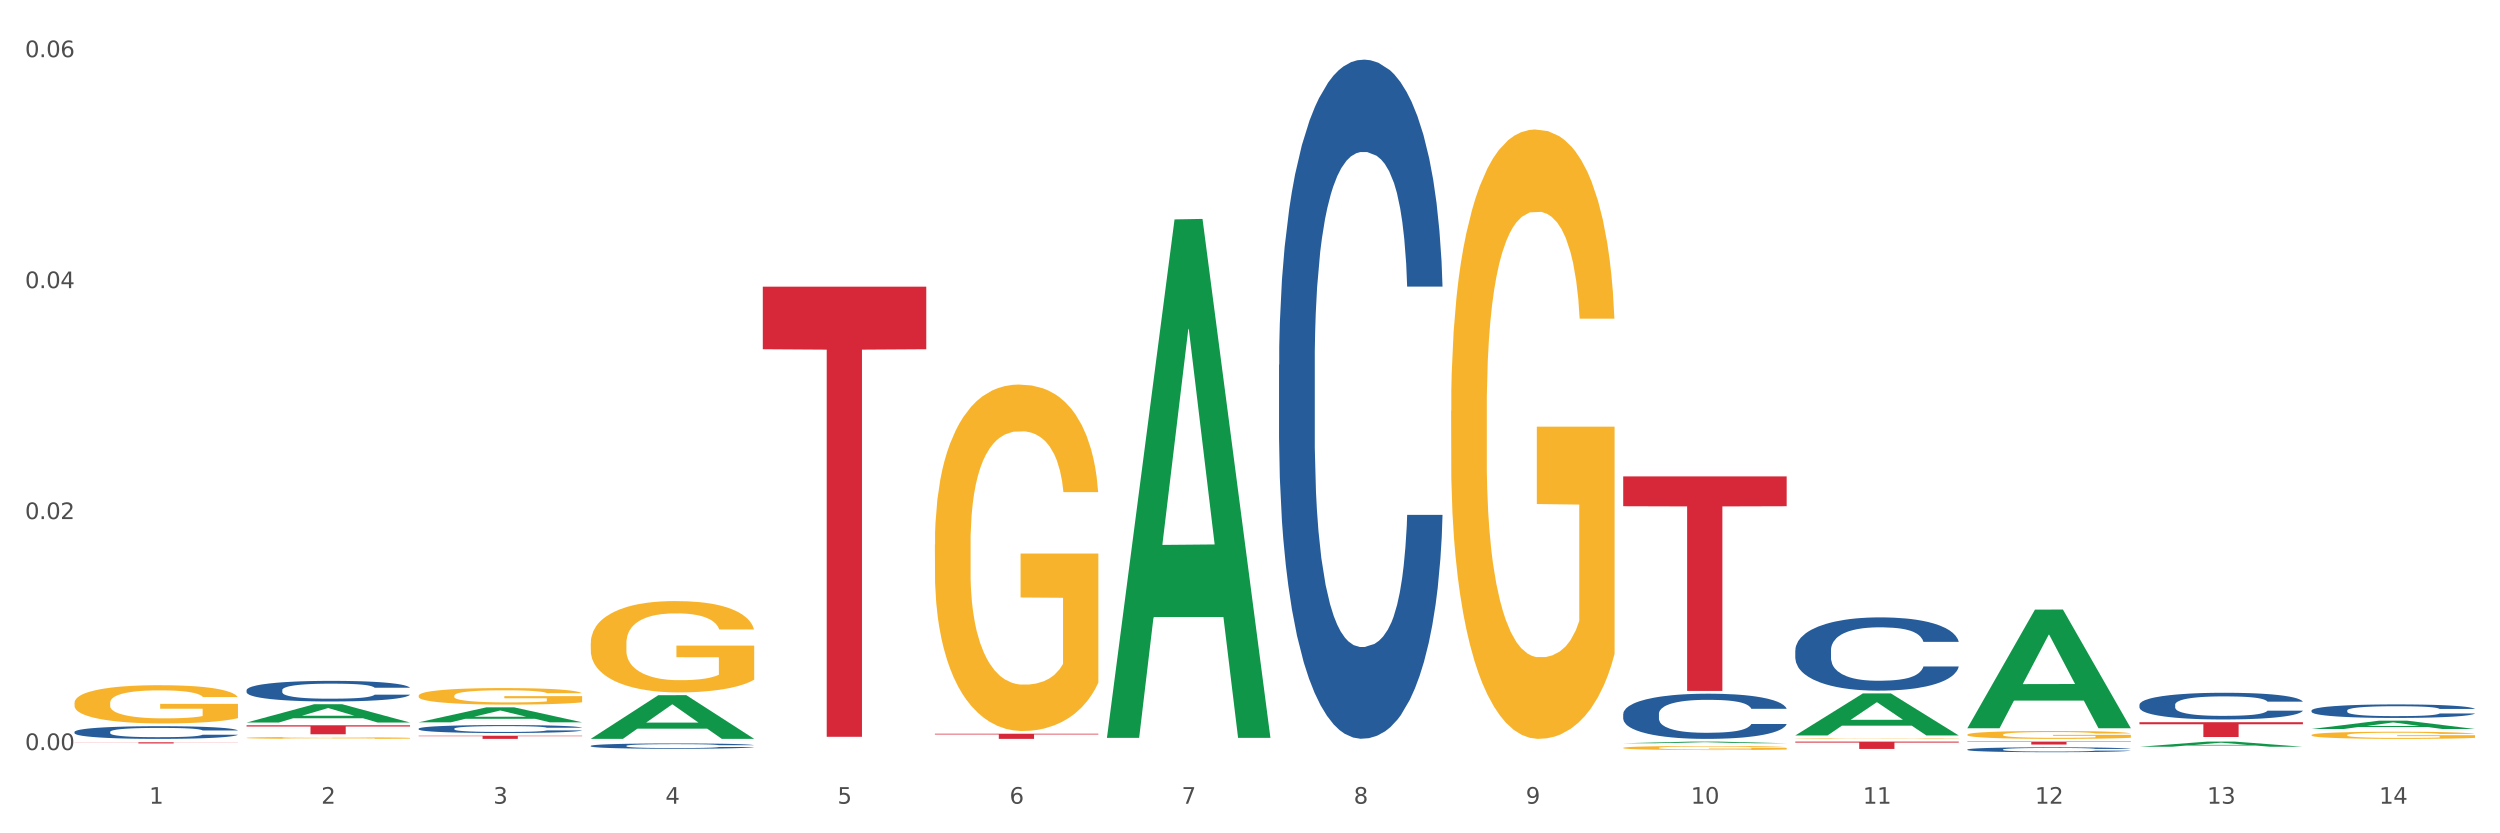 <?xml version="1.0" encoding="utf-8" standalone="no"?>
<!DOCTYPE svg PUBLIC "-//W3C//DTD SVG 1.1//EN"
  "http://www.w3.org/Graphics/SVG/1.1/DTD/svg11.dtd">
<svg xmlns:xlink="http://www.w3.org/1999/xlink" width="1080pt" height="360pt" viewBox="0 0 1080 360" xmlns="http://www.w3.org/2000/svg" version="1.1">
 <rect x="0" y="0" width="1080" height="360" fill="#333333" stroke="none"/>
 <defs>
  <style type="text/css">*{stroke-linejoin: round; stroke-linecap: butt}</style>
 </defs>
 <g id="figure_1">
  <g id="patch_1">
   <path d="M 0 360 
L 1080 360 
L 1080 0 
L 0 0 
z
" style="fill: #ffffff; stroke: #ffffff; stroke-linejoin: miter"/>
  </g>
  <g id="axes_1">
   <g id="matplotlib.axis_1">
    <g id="xtick_1">
     <g id="text_1">
      <!-- 1 -->
      <g style="fill: #4d4d4d" transform="translate(64.432 347.204) scale(0.096 -0.096)">
       <defs>
        <path id="DejaVuSans-31" d="M 794 531 
L 1825 531 
L 1825 4091 
L 703 3866 
L 703 4441 
L 1819 4666 
L 2450 4666 
L 2450 531 
L 3481 531 
L 3481 0 
L 794 0 
L 794 531 
z
" transform="scale(0.016)"/>
       </defs>
       <use xlink:href="#DejaVuSans-31"/>
      </g>
     </g>
    </g>
    <g id="xtick_2">
     <g id="text_2">
      <!-- 2 -->
      <g style="fill: #4d4d4d" transform="translate(138.771 347.204) scale(0.096 -0.096)">
       <defs>
        <path id="DejaVuSans-32" d="M 1228 531 
L 3431 531 
L 3431 0 
L 469 0 
L 469 531 
Q 828 903 1448 1529 
Q 2069 2156 2228 2338 
Q 2531 2678 2651 2914 
Q 2772 3150 2772 3378 
Q 2772 3750 2511 3984 
Q 2250 4219 1831 4219 
Q 1534 4219 1204 4116 
Q 875 4013 500 3803 
L 500 4441 
Q 881 4594 1212 4672 
Q 1544 4750 1819 4750 
Q 2544 4750 2975 4387 
Q 3406 4025 3406 3419 
Q 3406 3131 3298 2873 
Q 3191 2616 2906 2266 
Q 2828 2175 2409 1742 
Q 1991 1309 1228 531 
z
" transform="scale(0.016)"/>
       </defs>
       <use xlink:href="#DejaVuSans-32"/>
      </g>
     </g>
    </g>
    <g id="xtick_3">
     <g id="text_3">
      <!-- 3 -->
      <g style="fill: #4d4d4d" transform="translate(213.109 347.204) scale(0.096 -0.096)">
       <defs>
        <path id="DejaVuSans-33" d="M 2597 2516 
Q 3050 2419 3304 2112 
Q 3559 1806 3559 1356 
Q 3559 666 3084 287 
Q 2609 -91 1734 -91 
Q 1441 -91 1130 -33 
Q 819 25 488 141 
L 488 750 
Q 750 597 1062 519 
Q 1375 441 1716 441 
Q 2309 441 2620 675 
Q 2931 909 2931 1356 
Q 2931 1769 2642 2001 
Q 2353 2234 1838 2234 
L 1294 2234 
L 1294 2753 
L 1863 2753 
Q 2328 2753 2575 2939 
Q 2822 3125 2822 3475 
Q 2822 3834 2567 4026 
Q 2313 4219 1838 4219 
Q 1578 4219 1281 4162 
Q 984 4106 628 3988 
L 628 4550 
Q 988 4650 1302 4700 
Q 1616 4750 1894 4750 
Q 2613 4750 3031 4423 
Q 3450 4097 3450 3541 
Q 3450 3153 3228 2886 
Q 3006 2619 2597 2516 
z
" transform="scale(0.016)"/>
       </defs>
       <use xlink:href="#DejaVuSans-33"/>
      </g>
     </g>
    </g>
    <g id="xtick_4">
     <g id="text_4">
      <!-- 4 -->
      <g style="fill: #4d4d4d" transform="translate(287.448 347.204) scale(0.096 -0.096)">
       <defs>
        <path id="DejaVuSans-34" d="M 2419 4116 
L 825 1625 
L 2419 1625 
L 2419 4116 
z
M 2253 4666 
L 3047 4666 
L 3047 1625 
L 3713 1625 
L 3713 1100 
L 3047 1100 
L 3047 0 
L 2419 0 
L 2419 1100 
L 313 1100 
L 313 1709 
L 2253 4666 
z
" transform="scale(0.016)"/>
       </defs>
       <use xlink:href="#DejaVuSans-34"/>
      </g>
     </g>
    </g>
    <g id="xtick_5">
     <g id="text_5">
      <!-- 5 -->
      <g style="fill: #4d4d4d" transform="translate(361.787 347.204) scale(0.096 -0.096)">
       <defs>
        <path id="DejaVuSans-35" d="M 691 4666 
L 3169 4666 
L 3169 4134 
L 1269 4134 
L 1269 2991 
Q 1406 3038 1543 3061 
Q 1681 3084 1819 3084 
Q 2600 3084 3056 2656 
Q 3513 2228 3513 1497 
Q 3513 744 3044 326 
Q 2575 -91 1722 -91 
Q 1428 -91 1123 -41 
Q 819 9 494 109 
L 494 744 
Q 775 591 1075 516 
Q 1375 441 1709 441 
Q 2250 441 2565 725 
Q 2881 1009 2881 1497 
Q 2881 1984 2565 2268 
Q 2250 2553 1709 2553 
Q 1456 2553 1204 2497 
Q 953 2441 691 2322 
L 691 4666 
z
" transform="scale(0.016)"/>
       </defs>
       <use xlink:href="#DejaVuSans-35"/>
      </g>
     </g>
    </g>
    <g id="xtick_6">
     <g id="text_6">
      <!-- 6 -->
      <g style="fill: #4d4d4d" transform="translate(436.125 347.204) scale(0.096 -0.096)">
       <defs>
        <path id="DejaVuSans-36" d="M 2113 2584 
Q 1688 2584 1439 2293 
Q 1191 2003 1191 1497 
Q 1191 994 1439 701 
Q 1688 409 2113 409 
Q 2538 409 2786 701 
Q 3034 994 3034 1497 
Q 3034 2003 2786 2293 
Q 2538 2584 2113 2584 
z
M 3366 4563 
L 3366 3988 
Q 3128 4100 2886 4159 
Q 2644 4219 2406 4219 
Q 1781 4219 1451 3797 
Q 1122 3375 1075 2522 
Q 1259 2794 1537 2939 
Q 1816 3084 2150 3084 
Q 2853 3084 3261 2657 
Q 3669 2231 3669 1497 
Q 3669 778 3244 343 
Q 2819 -91 2113 -91 
Q 1303 -91 875 529 
Q 447 1150 447 2328 
Q 447 3434 972 4092 
Q 1497 4750 2381 4750 
Q 2619 4750 2861 4703 
Q 3103 4656 3366 4563 
z
" transform="scale(0.016)"/>
       </defs>
       <use xlink:href="#DejaVuSans-36"/>
      </g>
     </g>
    </g>
    <g id="xtick_7">
     <g id="text_7">
      <!-- 7 -->
      <g style="fill: #4d4d4d" transform="translate(510.464 347.204) scale(0.096 -0.096)">
       <defs>
        <path id="DejaVuSans-37" d="M 525 4666 
L 3525 4666 
L 3525 4397 
L 1831 0 
L 1172 0 
L 2766 4134 
L 525 4134 
L 525 4666 
z
" transform="scale(0.016)"/>
       </defs>
       <use xlink:href="#DejaVuSans-37"/>
      </g>
     </g>
    </g>
    <g id="xtick_8">
     <g id="text_8">
      <!-- 8 -->
      <g style="fill: #4d4d4d" transform="translate(584.803 347.204) scale(0.096 -0.096)">
       <defs>
        <path id="DejaVuSans-38" d="M 2034 2216 
Q 1584 2216 1326 1975 
Q 1069 1734 1069 1313 
Q 1069 891 1326 650 
Q 1584 409 2034 409 
Q 2484 409 2743 651 
Q 3003 894 3003 1313 
Q 3003 1734 2745 1975 
Q 2488 2216 2034 2216 
z
M 1403 2484 
Q 997 2584 770 2862 
Q 544 3141 544 3541 
Q 544 4100 942 4425 
Q 1341 4750 2034 4750 
Q 2731 4750 3128 4425 
Q 3525 4100 3525 3541 
Q 3525 3141 3298 2862 
Q 3072 2584 2669 2484 
Q 3125 2378 3379 2068 
Q 3634 1759 3634 1313 
Q 3634 634 3220 271 
Q 2806 -91 2034 -91 
Q 1263 -91 848 271 
Q 434 634 434 1313 
Q 434 1759 690 2068 
Q 947 2378 1403 2484 
z
M 1172 3481 
Q 1172 3119 1398 2916 
Q 1625 2713 2034 2713 
Q 2441 2713 2670 2916 
Q 2900 3119 2900 3481 
Q 2900 3844 2670 4047 
Q 2441 4250 2034 4250 
Q 1625 4250 1398 4047 
Q 1172 3844 1172 3481 
z
" transform="scale(0.016)"/>
       </defs>
       <use xlink:href="#DejaVuSans-38"/>
      </g>
     </g>
    </g>
    <g id="xtick_9">
     <g id="text_9">
      <!-- 9 -->
      <g style="fill: #4d4d4d" transform="translate(659.142 347.204) scale(0.096 -0.096)">
       <defs>
        <path id="DejaVuSans-39" d="M 703 97 
L 703 672 
Q 941 559 1184 500 
Q 1428 441 1663 441 
Q 2288 441 2617 861 
Q 2947 1281 2994 2138 
Q 2813 1869 2534 1725 
Q 2256 1581 1919 1581 
Q 1219 1581 811 2004 
Q 403 2428 403 3163 
Q 403 3881 828 4315 
Q 1253 4750 1959 4750 
Q 2769 4750 3195 4129 
Q 3622 3509 3622 2328 
Q 3622 1225 3098 567 
Q 2575 -91 1691 -91 
Q 1453 -91 1209 -44 
Q 966 3 703 97 
z
M 1959 2075 
Q 2384 2075 2632 2365 
Q 2881 2656 2881 3163 
Q 2881 3666 2632 3958 
Q 2384 4250 1959 4250 
Q 1534 4250 1286 3958 
Q 1038 3666 1038 3163 
Q 1038 2656 1286 2365 
Q 1534 2075 1959 2075 
z
" transform="scale(0.016)"/>
       </defs>
       <use xlink:href="#DejaVuSans-39"/>
      </g>
     </g>
    </g>
    <g id="xtick_10">
     <g id="text_10">
      <!-- 10 -->
      <g style="fill: #4d4d4d" transform="translate(730.426 347.204) scale(0.096 -0.096)">
       <defs>
        <path id="DejaVuSans-30" d="M 2034 4250 
Q 1547 4250 1301 3770 
Q 1056 3291 1056 2328 
Q 1056 1369 1301 889 
Q 1547 409 2034 409 
Q 2525 409 2770 889 
Q 3016 1369 3016 2328 
Q 3016 3291 2770 3770 
Q 2525 4250 2034 4250 
z
M 2034 4750 
Q 2819 4750 3233 4129 
Q 3647 3509 3647 2328 
Q 3647 1150 3233 529 
Q 2819 -91 2034 -91 
Q 1250 -91 836 529 
Q 422 1150 422 2328 
Q 422 3509 836 4129 
Q 1250 4750 2034 4750 
z
" transform="scale(0.016)"/>
       </defs>
       <use xlink:href="#DejaVuSans-31"/>
       <use xlink:href="#DejaVuSans-30" transform="translate(63.623 0)"/>
      </g>
     </g>
    </g>
    <g id="xtick_11">
     <g id="text_11">
      <!-- 11 -->
      <g style="fill: #4d4d4d" transform="translate(804.765 347.204) scale(0.096 -0.096)">
       <use xlink:href="#DejaVuSans-31"/>
       <use xlink:href="#DejaVuSans-31" transform="translate(63.623 0)"/>
      </g>
     </g>
    </g>
    <g id="xtick_12">
     <g id="text_12">
      <!-- 12 -->
      <g style="fill: #4d4d4d" transform="translate(879.104 347.204) scale(0.096 -0.096)">
       <use xlink:href="#DejaVuSans-31"/>
       <use xlink:href="#DejaVuSans-32" transform="translate(63.623 0)"/>
      </g>
     </g>
    </g>
    <g id="xtick_13">
     <g id="text_13">
      <!-- 13 -->
      <g style="fill: #4d4d4d" transform="translate(953.442 347.204) scale(0.096 -0.096)">
       <use xlink:href="#DejaVuSans-31"/>
       <use xlink:href="#DejaVuSans-33" transform="translate(63.623 0)"/>
      </g>
     </g>
    </g>
    <g id="xtick_14">
     <g id="text_14">
      <!-- 14 -->
      <g style="fill: #4d4d4d" transform="translate(1027.781 347.204) scale(0.096 -0.096)">
       <use xlink:href="#DejaVuSans-31"/>
       <use xlink:href="#DejaVuSans-34" transform="translate(63.623 0)"/>
      </g>
     </g>
    </g>
    <g id="xtick_15"/>
    <g id="xtick_16"/>
    <g id="xtick_17"/>
    <g id="xtick_18"/>
    <g id="xtick_19"/>
    <g id="xtick_20"/>
    <g id="xtick_21"/>
    <g id="xtick_22"/>
    <g id="xtick_23"/>
    <g id="xtick_24"/>
    <g id="xtick_25"/>
    <g id="xtick_26"/>
    <g id="xtick_27"/>
   </g>
   <g id="matplotlib.axis_2">
    <g id="ytick_1">
     <g id="text_15">
      <!-- 0.00 -->
      <g style="fill: #4d4d4d" transform="translate(10.8 324.023) scale(0.096 -0.096)">
       <defs>
        <path id="DejaVuSans-2e" d="M 684 794 
L 1344 794 
L 1344 0 
L 684 0 
L 684 794 
z
" transform="scale(0.016)"/>
       </defs>
       <use xlink:href="#DejaVuSans-30"/>
       <use xlink:href="#DejaVuSans-2e" transform="translate(63.623 0)"/>
       <use xlink:href="#DejaVuSans-30" transform="translate(95.41 0)"/>
       <use xlink:href="#DejaVuSans-30" transform="translate(159.033 0)"/>
      </g>
     </g>
    </g>
    <g id="ytick_2">
     <g id="text_16">
      <!-- 0.02 -->
      <g style="fill: #4d4d4d" transform="translate(10.8 224.249) scale(0.096 -0.096)">
       <use xlink:href="#DejaVuSans-30"/>
       <use xlink:href="#DejaVuSans-2e" transform="translate(63.623 0)"/>
       <use xlink:href="#DejaVuSans-30" transform="translate(95.41 0)"/>
       <use xlink:href="#DejaVuSans-32" transform="translate(159.033 0)"/>
      </g>
     </g>
    </g>
    <g id="ytick_3">
     <g id="text_17">
      <!-- 0.04 -->
      <g style="fill: #4d4d4d" transform="translate(10.8 124.475) scale(0.096 -0.096)">
       <use xlink:href="#DejaVuSans-30"/>
       <use xlink:href="#DejaVuSans-2e" transform="translate(63.623 0)"/>
       <use xlink:href="#DejaVuSans-30" transform="translate(95.41 0)"/>
       <use xlink:href="#DejaVuSans-34" transform="translate(159.033 0)"/>
      </g>
     </g>
    </g>
    <g id="ytick_4">
     <g id="text_18">
      <!-- 0.06 -->
      <g style="fill: #4d4d4d" transform="translate(10.8 24.7) scale(0.096 -0.096)">
       <use xlink:href="#DejaVuSans-30"/>
       <use xlink:href="#DejaVuSans-2e" transform="translate(63.623 0)"/>
       <use xlink:href="#DejaVuSans-30" transform="translate(95.41 0)"/>
       <use xlink:href="#DejaVuSans-36" transform="translate(159.033 0)"/>
      </g>
     </g>
    </g>
    <g id="ytick_5"/>
    <g id="ytick_6"/>
    <g id="ytick_7"/>
   </g>
   <g id="PolyCollection_1">
    <path d="M 106.514 312.123 
L 106.587 312.116 
L 135.709 304.224 
L 147.795 304.217 
L 177.135 312.138 
L 163.157 312.138 
L 156.823 310.294 
L 126.754 310.294 
L 126.535 310.323 
L 120.42 312.138 
L 106.514 312.138 
L 106.514 312.123 
L 130.54 309.193 
L 153.037 309.185 
L 141.897 305.905 
L 141.752 305.89 
L 141.606 305.913 
L 130.467 309.185 
L 130.54 309.193 
L 106.514 312.123 
z
" clip-path="url(#p70b6a48bd4)" style="fill: #109648"/>
    <path d="M 180.852 312.028 
L 180.925 312.022 
L 210.048 305.581 
L 222.133 305.575 
L 251.474 312.04 
L 237.495 312.04 
L 231.161 310.534 
L 201.092 310.534 
L 200.874 310.559 
L 194.758 312.04 
L 180.852 312.04 
L 180.852 312.028 
L 204.878 309.636 
L 227.375 309.63 
L 216.236 306.953 
L 216.09 306.941 
L 215.945 306.959 
L 204.806 309.63 
L 204.878 309.636 
L 180.852 312.028 
z
" clip-path="url(#p70b6a48bd4)" style="fill: #109648"/>
    <path d="M 626.885 177.587 
L 626.968 177.346 
L 626.968 168.691 
L 627.135 161.238 
L 627.969 143.206 
L 629.219 128.299 
L 630.136 120.365 
L 631.054 113.874 
L 632.138 107.382 
L 633.472 100.651 
L 635.89 90.793 
L 637.39 85.744 
L 639.225 80.455 
L 642.56 72.761 
L 644.978 68.433 
L 647.479 64.827 
L 651.565 60.499 
L 654.233 58.576 
L 657.068 57.133 
L 660.486 56.172 
L 663.071 55.931 
L 668.741 56.653 
L 673.577 58.816 
L 675.911 60.499 
L 678.913 63.385 
L 680.497 65.308 
L 683.082 69.155 
L 685.75 74.204 
L 687.584 78.531 
L 690.336 86.706 
L 692.42 94.88 
L 694.338 104.978 
L 695.339 111.951 
L 696.089 118.442 
L 696.756 125.895 
L 697.423 137.676 
L 682.415 137.676 
L 681.831 129.261 
L 680.914 121.327 
L 679.58 113.634 
L 678.413 108.825 
L 676.412 102.814 
L 674.577 98.968 
L 672.66 96.082 
L 670.325 93.678 
L 668.491 92.476 
L 665.906 91.514 
L 660.82 91.755 
L 657.401 93.678 
L 655.067 96.082 
L 653.566 98.246 
L 652.232 100.651 
L 650.731 104.016 
L 648.98 109.065 
L 647.729 113.634 
L 646.479 119.404 
L 645.478 125.174 
L 644.561 131.906 
L 643.811 139.119 
L 643.227 146.572 
L 642.727 155.708 
L 642.31 170.855 
L 642.31 203.793 
L 642.476 211.246 
L 642.893 221.104 
L 643.394 228.557 
L 644.227 237.453 
L 644.978 243.463 
L 646.395 252.119 
L 647.979 259.332 
L 649.23 263.9 
L 650.481 267.746 
L 652.649 273.036 
L 655.067 277.363 
L 657.151 280.008 
L 659.986 282.412 
L 661.904 283.374 
L 663.571 283.855 
L 667.657 283.855 
L 670.575 283.134 
L 673.827 281.451 
L 676.328 279.287 
L 678.413 276.642 
L 680.747 272.315 
L 682.248 268.227 
L 682.248 217.978 
L 663.905 217.738 
L 663.905 184.319 
L 697.506 184.319 
L 697.506 282.412 
L 696.089 287.461 
L 694.505 292.029 
L 692.837 296.117 
L 690.336 301.166 
L 687.334 305.974 
L 684.666 309.34 
L 681.831 312.225 
L 678.496 314.87 
L 674.16 317.274 
L 671.492 318.236 
L 668.157 318.957 
L 664.238 319.198 
L 660.82 318.717 
L 657.485 317.515 
L 653.983 315.351 
L 650.564 312.225 
L 647.979 309.1 
L 645.395 305.253 
L 642.643 300.204 
L 640.475 295.395 
L 638.808 291.068 
L 636.974 285.538 
L 634.972 278.325 
L 633.472 271.834 
L 632.138 265.102 
L 630.72 256.446 
L 629.72 248.993 
L 628.719 239.617 
L 628.135 232.644 
L 627.468 221.825 
L 626.968 206.678 
L 626.885 177.587 
z
" clip-path="url(#p70b6a48bd4)" style="fill: #f7b32b"/>
    <path d="M 403.869 235.286 
L 403.952 235.149 
L 403.952 230.228 
L 404.119 225.99 
L 404.952 215.738 
L 406.203 207.263 
L 407.12 202.752 
L 408.037 199.062 
L 409.121 195.371 
L 410.455 191.543 
L 412.873 185.939 
L 414.374 183.068 
L 416.209 180.061 
L 419.544 175.687 
L 421.962 173.226 
L 424.463 171.176 
L 428.549 168.715 
L 431.217 167.622 
L 434.052 166.802 
L 437.47 166.255 
L 440.055 166.118 
L 445.725 166.528 
L 450.561 167.759 
L 452.895 168.715 
L 455.897 170.356 
L 457.481 171.449 
L 460.066 173.636 
L 462.734 176.507 
L 464.568 178.967 
L 467.32 183.615 
L 469.404 188.263 
L 471.322 194.004 
L 472.322 197.968 
L 473.073 201.659 
L 473.74 205.896 
L 474.407 212.594 
L 459.399 212.594 
L 458.815 207.81 
L 457.898 203.299 
L 456.564 198.925 
L 455.397 196.191 
L 453.396 192.774 
L 451.561 190.586 
L 449.643 188.946 
L 447.309 187.579 
L 445.475 186.896 
L 442.89 186.349 
L 437.804 186.486 
L 434.385 187.579 
L 432.051 188.946 
L 430.55 190.176 
L 429.216 191.543 
L 427.715 193.457 
L 425.964 196.328 
L 424.713 198.925 
L 423.463 202.205 
L 422.462 205.486 
L 421.545 209.314 
L 420.794 213.414 
L 420.211 217.652 
L 419.711 222.846 
L 419.294 231.458 
L 419.294 250.185 
L 419.46 254.423 
L 419.877 260.027 
L 420.378 264.265 
L 421.211 269.322 
L 421.962 272.74 
L 423.379 277.661 
L 424.963 281.762 
L 426.214 284.359 
L 427.465 286.546 
L 429.633 289.553 
L 432.051 292.014 
L 434.135 293.517 
L 436.97 294.884 
L 438.888 295.431 
L 440.555 295.704 
L 444.641 295.704 
L 447.559 295.294 
L 450.811 294.337 
L 453.312 293.107 
L 455.397 291.604 
L 457.731 289.143 
L 459.232 286.819 
L 459.232 258.25 
L 440.889 258.113 
L 440.889 239.113 
L 474.49 239.113 
L 474.49 294.884 
L 473.073 297.755 
L 471.489 300.352 
L 469.821 302.676 
L 467.32 305.546 
L 464.318 308.28 
L 461.65 310.194 
L 458.815 311.834 
L 455.48 313.338 
L 451.144 314.705 
L 448.476 315.252 
L 445.141 315.662 
L 441.222 315.798 
L 437.804 315.525 
L 434.469 314.842 
L 430.967 313.611 
L 427.548 311.834 
L 424.963 310.057 
L 422.379 307.87 
L 419.627 305 
L 417.459 302.266 
L 415.792 299.805 
L 413.957 296.661 
L 411.956 292.56 
L 410.455 288.87 
L 409.121 285.042 
L 407.704 280.121 
L 406.703 275.884 
L 405.703 270.553 
L 405.119 266.589 
L 404.452 260.437 
L 403.952 251.826 
L 403.869 235.286 
z
" clip-path="url(#p70b6a48bd4)" style="fill: #f7b32b"/>
    <path d="M 255.191 277.899 
L 255.275 277.863 
L 255.275 276.566 
L 255.441 275.449 
L 256.275 272.746 
L 257.526 270.511 
L 258.443 269.322 
L 259.36 268.349 
L 260.444 267.375 
L 261.778 266.366 
L 264.196 264.889 
L 265.697 264.132 
L 267.531 263.339 
L 270.866 262.186 
L 273.284 261.537 
L 275.786 260.996 
L 279.871 260.348 
L 282.539 260.059 
L 285.374 259.843 
L 288.793 259.699 
L 291.377 259.663 
L 297.047 259.771 
L 301.883 260.095 
L 304.218 260.348 
L 307.219 260.78 
L 308.804 261.068 
L 311.388 261.645 
L 314.057 262.402 
L 315.891 263.051 
L 318.642 264.276 
L 320.727 265.501 
L 322.645 267.015 
L 323.645 268.06 
L 324.395 269.033 
L 325.062 270.151 
L 325.73 271.917 
L 310.721 271.917 
L 310.138 270.655 
L 309.221 269.466 
L 307.886 268.313 
L 306.719 267.592 
L 304.718 266.691 
L 302.884 266.114 
L 300.966 265.682 
L 298.631 265.321 
L 296.797 265.141 
L 294.212 264.997 
L 289.126 265.033 
L 285.708 265.321 
L 283.373 265.682 
L 281.872 266.006 
L 280.538 266.366 
L 279.037 266.871 
L 277.286 267.628 
L 276.036 268.313 
L 274.785 269.177 
L 273.785 270.042 
L 272.867 271.052 
L 272.117 272.133 
L 271.533 273.25 
L 271.033 274.62 
L 270.616 276.89 
L 270.616 281.828 
L 270.783 282.945 
L 271.2 284.423 
L 271.7 285.54 
L 272.534 286.873 
L 273.284 287.774 
L 274.702 289.072 
L 276.286 290.153 
L 277.537 290.838 
L 278.787 291.415 
L 280.955 292.207 
L 283.373 292.856 
L 285.458 293.253 
L 288.292 293.613 
L 290.21 293.757 
L 291.878 293.829 
L 295.963 293.829 
L 298.882 293.721 
L 302.133 293.469 
L 304.635 293.145 
L 306.719 292.748 
L 309.054 292.099 
L 310.555 291.487 
L 310.555 283.954 
L 292.211 283.918 
L 292.211 278.908 
L 325.813 278.908 
L 325.813 293.613 
L 324.395 294.37 
L 322.811 295.055 
L 321.144 295.667 
L 318.642 296.424 
L 315.641 297.145 
L 312.973 297.65 
L 310.138 298.082 
L 306.803 298.479 
L 302.467 298.839 
L 299.799 298.983 
L 296.464 299.091 
L 292.545 299.127 
L 289.126 299.055 
L 285.791 298.875 
L 282.289 298.551 
L 278.871 298.082 
L 276.286 297.614 
L 273.701 297.037 
L 270.95 296.28 
L 268.782 295.559 
L 267.114 294.91 
L 265.28 294.082 
L 263.279 293 
L 261.778 292.027 
L 260.444 291.018 
L 259.027 289.721 
L 258.026 288.603 
L 257.025 287.198 
L 256.442 286.153 
L 255.775 284.531 
L 255.275 282.26 
L 255.191 277.899 
z
" clip-path="url(#p70b6a48bd4)" style="fill: #f7b32b"/>
    <path d="M 180.852 300.549 
L 180.936 300.543 
L 180.936 300.307 
L 181.103 300.105 
L 181.936 299.615 
L 183.187 299.21 
L 184.104 298.994 
L 185.021 298.818 
L 186.105 298.642 
L 187.439 298.459 
L 189.857 298.191 
L 191.358 298.054 
L 193.192 297.91 
L 196.528 297.701 
L 198.946 297.583 
L 201.447 297.485 
L 205.533 297.368 
L 208.201 297.315 
L 211.036 297.276 
L 214.454 297.25 
L 217.039 297.244 
L 222.709 297.263 
L 227.545 297.322 
L 229.879 297.368 
L 232.881 297.446 
L 234.465 297.498 
L 237.05 297.603 
L 239.718 297.74 
L 241.552 297.858 
L 244.304 298.08 
L 246.388 298.302 
L 248.306 298.576 
L 249.306 298.766 
L 250.057 298.942 
L 250.724 299.145 
L 251.391 299.465 
L 236.383 299.465 
L 235.799 299.236 
L 234.882 299.02 
L 233.548 298.811 
L 232.38 298.681 
L 230.379 298.517 
L 228.545 298.413 
L 226.627 298.335 
L 224.293 298.269 
L 222.458 298.237 
L 219.874 298.21 
L 214.788 298.217 
L 211.369 298.269 
L 209.034 298.335 
L 207.534 298.393 
L 206.2 298.459 
L 204.699 298.55 
L 202.948 298.687 
L 201.697 298.811 
L 200.446 298.968 
L 199.446 299.125 
L 198.529 299.308 
L 197.778 299.504 
L 197.195 299.706 
L 196.694 299.955 
L 196.277 300.366 
L 196.277 301.261 
L 196.444 301.464 
L 196.861 301.732 
L 197.361 301.934 
L 198.195 302.176 
L 198.946 302.339 
L 200.363 302.574 
L 201.947 302.77 
L 203.198 302.894 
L 204.449 302.999 
L 206.616 303.143 
L 209.034 303.26 
L 211.119 303.332 
L 213.954 303.397 
L 215.871 303.423 
L 217.539 303.437 
L 221.625 303.437 
L 224.543 303.417 
L 227.795 303.371 
L 230.296 303.312 
L 232.38 303.241 
L 234.715 303.123 
L 236.216 303.012 
L 236.216 301.647 
L 217.873 301.64 
L 217.873 300.732 
L 251.474 300.732 
L 251.474 303.397 
L 250.057 303.535 
L 248.473 303.659 
L 246.805 303.77 
L 244.304 303.907 
L 241.302 304.038 
L 238.634 304.129 
L 235.799 304.207 
L 232.464 304.279 
L 228.128 304.345 
L 225.46 304.371 
L 222.125 304.39 
L 218.206 304.397 
L 214.788 304.384 
L 211.452 304.351 
L 207.951 304.292 
L 204.532 304.207 
L 201.947 304.122 
L 199.362 304.018 
L 196.611 303.881 
L 194.443 303.75 
L 192.776 303.633 
L 190.941 303.482 
L 188.94 303.286 
L 187.439 303.11 
L 186.105 302.927 
L 184.688 302.692 
L 183.687 302.489 
L 182.687 302.235 
L 182.103 302.045 
L 181.436 301.751 
L 180.936 301.34 
L 180.852 300.549 
z
" clip-path="url(#p70b6a48bd4)" style="fill: #f7b32b"/>
    <path d="M 998.578 317.536 
L 998.662 317.534 
L 998.662 317.432 
L 998.828 317.345 
L 999.662 317.133 
L 1000.913 316.958 
L 1001.83 316.865 
L 1002.747 316.789 
L 1003.831 316.713 
L 1005.165 316.634 
L 1007.583 316.518 
L 1009.084 316.459 
L 1010.918 316.397 
L 1014.253 316.307 
L 1016.671 316.256 
L 1019.173 316.214 
L 1023.258 316.163 
L 1025.926 316.141 
L 1028.761 316.124 
L 1032.18 316.112 
L 1034.765 316.109 
L 1040.434 316.118 
L 1045.27 316.143 
L 1047.605 316.163 
L 1050.607 316.197 
L 1052.191 316.219 
L 1054.775 316.265 
L 1057.444 316.324 
L 1059.278 316.375 
L 1062.029 316.47 
L 1064.114 316.566 
L 1066.032 316.685 
L 1067.032 316.767 
L 1067.783 316.843 
L 1068.45 316.93 
L 1069.117 317.068 
L 1054.108 317.068 
L 1053.525 316.97 
L 1052.608 316.877 
L 1051.274 316.786 
L 1050.106 316.73 
L 1048.105 316.659 
L 1046.271 316.614 
L 1044.353 316.58 
L 1042.019 316.552 
L 1040.184 316.538 
L 1037.599 316.527 
L 1032.513 316.53 
L 1029.095 316.552 
L 1026.76 316.58 
L 1025.259 316.606 
L 1023.925 316.634 
L 1022.425 316.674 
L 1020.674 316.733 
L 1019.423 316.786 
L 1018.172 316.854 
L 1017.172 316.922 
L 1016.255 317.001 
L 1015.504 317.085 
L 1014.92 317.173 
L 1014.42 317.28 
L 1014.003 317.458 
L 1014.003 317.844 
L 1014.17 317.931 
L 1014.587 318.047 
L 1015.087 318.134 
L 1015.921 318.239 
L 1016.671 318.309 
L 1018.089 318.411 
L 1019.673 318.495 
L 1020.924 318.549 
L 1022.174 318.594 
L 1024.342 318.656 
L 1026.76 318.707 
L 1028.845 318.738 
L 1031.68 318.766 
L 1033.597 318.777 
L 1035.265 318.783 
L 1039.35 318.783 
L 1042.269 318.775 
L 1045.52 318.755 
L 1048.022 318.729 
L 1050.106 318.698 
L 1052.441 318.648 
L 1053.942 318.6 
L 1053.942 318.01 
L 1035.598 318.007 
L 1035.598 317.615 
L 1069.2 317.615 
L 1069.2 318.766 
L 1067.783 318.825 
L 1066.198 318.879 
L 1064.531 318.927 
L 1062.029 318.986 
L 1059.028 319.042 
L 1056.36 319.082 
L 1053.525 319.116 
L 1050.19 319.147 
L 1045.854 319.175 
L 1043.186 319.186 
L 1039.851 319.195 
L 1035.932 319.198 
L 1032.513 319.192 
L 1029.178 319.178 
L 1025.676 319.152 
L 1022.258 319.116 
L 1019.673 319.079 
L 1017.088 319.034 
L 1014.337 318.975 
L 1012.169 318.918 
L 1010.501 318.868 
L 1008.667 318.803 
L 1006.666 318.718 
L 1005.165 318.642 
L 1003.831 318.563 
L 1002.414 318.461 
L 1001.413 318.374 
L 1000.413 318.264 
L 999.829 318.182 
L 999.162 318.055 
L 998.662 317.878 
L 998.578 317.536 
z
" clip-path="url(#p70b6a48bd4)" style="fill: #f7b32b"/>
    <path d="M 849.901 317.364 
L 849.984 317.36 
L 849.984 317.248 
L 850.151 317.152 
L 850.985 316.918 
L 852.235 316.725 
L 853.153 316.622 
L 854.07 316.538 
L 855.154 316.454 
L 856.488 316.367 
L 858.906 316.239 
L 860.407 316.174 
L 862.241 316.106 
L 865.576 316.006 
L 867.994 315.95 
L 870.495 315.903 
L 874.581 315.847 
L 877.249 315.822 
L 880.084 315.804 
L 883.502 315.791 
L 886.087 315.788 
L 891.757 315.797 
L 896.593 315.825 
L 898.927 315.847 
L 901.929 315.884 
L 903.513 315.909 
L 906.098 315.959 
L 908.766 316.025 
L 910.601 316.081 
L 913.352 316.187 
L 915.436 316.292 
L 917.354 316.423 
L 918.355 316.513 
L 919.105 316.598 
L 919.772 316.694 
L 920.439 316.847 
L 905.431 316.847 
L 904.847 316.738 
L 903.93 316.635 
L 902.596 316.535 
L 901.429 316.473 
L 899.428 316.395 
L 897.593 316.345 
L 895.676 316.308 
L 893.341 316.277 
L 891.507 316.261 
L 888.922 316.249 
L 883.836 316.252 
L 880.417 316.277 
L 878.083 316.308 
L 876.582 316.336 
L 875.248 316.367 
L 873.747 316.411 
L 871.996 316.476 
L 870.745 316.535 
L 869.495 316.61 
L 868.494 316.685 
L 867.577 316.772 
L 866.827 316.865 
L 866.243 316.962 
L 865.743 317.08 
L 865.326 317.276 
L 865.326 317.703 
L 865.493 317.799 
L 865.91 317.927 
L 866.41 318.024 
L 867.244 318.139 
L 867.994 318.217 
L 869.411 318.329 
L 870.996 318.422 
L 872.246 318.481 
L 873.497 318.531 
L 875.665 318.6 
L 878.083 318.656 
L 880.167 318.69 
L 883.002 318.721 
L 884.92 318.734 
L 886.587 318.74 
L 890.673 318.74 
L 893.591 318.73 
L 896.843 318.709 
L 899.344 318.681 
L 901.429 318.646 
L 903.763 318.59 
L 905.264 318.537 
L 905.264 317.887 
L 886.921 317.884 
L 886.921 317.451 
L 920.523 317.451 
L 920.523 318.721 
L 919.105 318.786 
L 917.521 318.846 
L 915.853 318.899 
L 913.352 318.964 
L 910.35 319.026 
L 907.682 319.07 
L 904.847 319.107 
L 901.512 319.141 
L 897.177 319.173 
L 894.508 319.185 
L 891.173 319.194 
L 887.254 319.198 
L 883.836 319.191 
L 880.501 319.176 
L 876.999 319.148 
L 873.58 319.107 
L 870.996 319.067 
L 868.411 319.017 
L 865.659 318.952 
L 863.492 318.889 
L 861.824 318.833 
L 859.99 318.762 
L 857.989 318.668 
L 856.488 318.584 
L 855.154 318.497 
L 853.736 318.385 
L 852.736 318.288 
L 851.735 318.167 
L 851.151 318.077 
L 850.484 317.936 
L 849.984 317.74 
L 849.901 317.364 
z
" clip-path="url(#p70b6a48bd4)" style="fill: #f7b32b"/>
    <path d="M 775.562 319.044 
L 775.645 319.043 
L 775.645 319.034 
L 775.812 319.026 
L 776.646 319.006 
L 777.897 318.99 
L 778.814 318.982 
L 779.731 318.974 
L 780.815 318.967 
L 782.149 318.96 
L 784.567 318.949 
L 786.068 318.944 
L 787.902 318.938 
L 791.237 318.93 
L 793.655 318.925 
L 796.157 318.921 
L 800.242 318.917 
L 802.91 318.914 
L 805.745 318.913 
L 809.164 318.912 
L 811.748 318.912 
L 817.418 318.912 
L 822.254 318.915 
L 824.589 318.917 
L 827.59 318.92 
L 829.175 318.922 
L 831.759 318.926 
L 834.427 318.931 
L 836.262 318.936 
L 839.013 318.945 
L 841.098 318.954 
L 843.015 318.965 
L 844.016 318.972 
L 844.766 318.979 
L 845.433 318.988 
L 846.1 319 
L 831.092 319 
L 830.509 318.991 
L 829.592 318.983 
L 828.257 318.974 
L 827.09 318.969 
L 825.089 318.962 
L 823.255 318.958 
L 821.337 318.955 
L 819.002 318.953 
L 817.168 318.951 
L 814.583 318.95 
L 809.497 318.95 
L 806.079 318.953 
L 803.744 318.955 
L 802.243 318.958 
L 800.909 318.96 
L 799.408 318.964 
L 797.657 318.969 
L 796.407 318.974 
L 795.156 318.98 
L 794.156 318.987 
L 793.238 318.994 
L 792.488 319.002 
L 791.904 319.01 
L 791.404 319.02 
L 790.987 319.036 
L 790.987 319.072 
L 791.154 319.08 
L 791.571 319.091 
L 792.071 319.099 
L 792.905 319.109 
L 793.655 319.115 
L 795.073 319.125 
L 796.657 319.132 
L 797.908 319.137 
L 799.158 319.142 
L 801.326 319.147 
L 803.744 319.152 
L 805.829 319.155 
L 808.663 319.158 
L 810.581 319.159 
L 812.249 319.159 
L 816.334 319.159 
L 819.253 319.158 
L 822.504 319.157 
L 825.006 319.154 
L 827.09 319.151 
L 829.425 319.147 
L 830.926 319.142 
L 830.926 319.088 
L 812.582 319.087 
L 812.582 319.051 
L 846.184 319.051 
L 846.184 319.158 
L 844.766 319.163 
L 843.182 319.168 
L 841.515 319.172 
L 839.013 319.178 
L 836.012 319.183 
L 833.344 319.187 
L 830.509 319.19 
L 827.174 319.193 
L 822.838 319.195 
L 820.17 319.196 
L 816.835 319.197 
L 812.916 319.198 
L 809.497 319.197 
L 806.162 319.196 
L 802.66 319.193 
L 799.242 319.19 
L 796.657 319.187 
L 794.072 319.182 
L 791.321 319.177 
L 789.153 319.172 
L 787.485 319.167 
L 785.651 319.161 
L 783.65 319.153 
L 782.149 319.146 
L 780.815 319.139 
L 779.398 319.129 
L 778.397 319.121 
L 777.396 319.111 
L 776.813 319.104 
L 776.146 319.092 
L 775.645 319.075 
L 775.562 319.044 
z
" clip-path="url(#p70b6a48bd4)" style="fill: #f7b32b"/>
    <path d="M 701.223 323.075 
L 701.307 323.073 
L 701.307 323.015 
L 701.474 322.966 
L 702.307 322.845 
L 703.558 322.746 
L 704.475 322.693 
L 705.392 322.65 
L 706.476 322.607 
L 707.81 322.562 
L 710.228 322.496 
L 711.729 322.462 
L 713.563 322.427 
L 716.899 322.376 
L 719.317 322.347 
L 721.818 322.323 
L 725.903 322.294 
L 728.572 322.281 
L 731.406 322.271 
L 734.825 322.265 
L 737.41 322.263 
L 743.08 322.268 
L 747.915 322.283 
L 750.25 322.294 
L 753.252 322.313 
L 754.836 322.326 
L 757.421 322.352 
L 760.089 322.385 
L 761.923 322.414 
L 764.675 322.469 
L 766.759 322.523 
L 768.677 322.59 
L 769.677 322.637 
L 770.428 322.68 
L 771.095 322.73 
L 771.762 322.809 
L 756.754 322.809 
L 756.17 322.752 
L 755.253 322.7 
L 753.919 322.648 
L 752.751 322.616 
L 750.75 322.576 
L 748.916 322.55 
L 746.998 322.531 
L 744.664 322.515 
L 742.829 322.507 
L 740.245 322.501 
L 735.159 322.502 
L 731.74 322.515 
L 729.405 322.531 
L 727.905 322.546 
L 726.571 322.562 
L 725.07 322.584 
L 723.319 322.618 
L 722.068 322.648 
L 720.817 322.687 
L 719.817 322.725 
L 718.9 322.77 
L 718.149 322.818 
L 717.566 322.868 
L 717.065 322.929 
L 716.648 323.03 
L 716.648 323.249 
L 716.815 323.299 
L 717.232 323.365 
L 717.732 323.415 
L 718.566 323.474 
L 719.317 323.514 
L 720.734 323.572 
L 722.318 323.62 
L 723.569 323.65 
L 724.82 323.676 
L 726.987 323.711 
L 729.405 323.74 
L 731.49 323.758 
L 734.325 323.774 
L 736.242 323.78 
L 737.91 323.783 
L 741.996 323.783 
L 744.914 323.779 
L 748.166 323.767 
L 750.667 323.753 
L 752.751 323.735 
L 755.086 323.706 
L 756.587 323.679 
L 756.587 323.344 
L 738.244 323.342 
L 738.244 323.12 
L 771.845 323.12 
L 771.845 323.774 
L 770.428 323.807 
L 768.844 323.838 
L 767.176 323.865 
L 764.675 323.899 
L 761.673 323.931 
L 759.005 323.953 
L 756.17 323.973 
L 752.835 323.99 
L 748.499 324.006 
L 745.831 324.013 
L 742.496 324.017 
L 738.577 324.019 
L 735.159 324.016 
L 731.823 324.008 
L 728.321 323.993 
L 724.903 323.973 
L 722.318 323.952 
L 719.733 323.926 
L 716.982 323.892 
L 714.814 323.86 
L 713.147 323.831 
L 711.312 323.795 
L 709.311 323.747 
L 707.81 323.703 
L 706.476 323.658 
L 705.059 323.601 
L 704.058 323.551 
L 703.058 323.488 
L 702.474 323.442 
L 701.807 323.37 
L 701.307 323.269 
L 701.223 323.075 
z
" clip-path="url(#p70b6a48bd4)" style="fill: #f7b32b"/>
    <path d="M 106.514 318.751 
L 106.597 318.75 
L 106.597 318.723 
L 106.764 318.699 
L 107.598 318.642 
L 108.848 318.595 
L 109.765 318.57 
L 110.683 318.55 
L 111.767 318.529 
L 113.101 318.508 
L 115.519 318.477 
L 117.019 318.461 
L 118.854 318.444 
L 122.189 318.42 
L 124.607 318.407 
L 127.108 318.395 
L 131.194 318.382 
L 133.862 318.375 
L 136.697 318.371 
L 140.115 318.368 
L 142.7 318.367 
L 148.37 318.369 
L 153.206 318.376 
L 155.54 318.382 
L 158.542 318.391 
L 160.126 318.397 
L 162.711 318.409 
L 165.379 318.425 
L 167.213 318.438 
L 169.965 318.464 
L 172.049 318.49 
L 173.967 318.522 
L 174.968 318.544 
L 175.718 318.564 
L 176.385 318.588 
L 177.052 318.625 
L 162.044 318.625 
L 161.46 318.598 
L 160.543 318.573 
L 159.209 318.549 
L 158.042 318.534 
L 156.041 318.515 
L 154.206 318.503 
L 152.289 318.494 
L 149.954 318.486 
L 148.12 318.482 
L 145.535 318.479 
L 140.449 318.48 
L 137.03 318.486 
L 134.696 318.494 
L 133.195 318.501 
L 131.861 318.508 
L 130.36 318.519 
L 128.609 318.535 
L 127.358 318.549 
L 126.108 318.567 
L 125.107 318.586 
L 124.19 318.607 
L 123.44 318.63 
L 122.856 318.653 
L 122.356 318.682 
L 121.939 318.73 
L 121.939 318.834 
L 122.106 318.857 
L 122.522 318.888 
L 123.023 318.912 
L 123.856 318.94 
L 124.607 318.959 
L 126.024 318.986 
L 127.609 319.009 
L 128.859 319.023 
L 130.11 319.035 
L 132.278 319.052 
L 134.696 319.066 
L 136.78 319.074 
L 139.615 319.081 
L 141.533 319.085 
L 143.2 319.086 
L 147.286 319.086 
L 150.204 319.084 
L 153.456 319.078 
L 155.957 319.072 
L 158.042 319.063 
L 160.376 319.05 
L 161.877 319.037 
L 161.877 318.878 
L 143.534 318.877 
L 143.534 318.772 
L 177.135 318.772 
L 177.135 319.081 
L 175.718 319.097 
L 174.134 319.112 
L 172.466 319.125 
L 169.965 319.141 
L 166.963 319.156 
L 164.295 319.166 
L 161.46 319.176 
L 158.125 319.184 
L 153.789 319.191 
L 151.121 319.194 
L 147.786 319.197 
L 143.867 319.198 
L 140.449 319.196 
L 137.114 319.192 
L 133.612 319.185 
L 130.193 319.176 
L 127.609 319.166 
L 125.024 319.154 
L 122.272 319.138 
L 120.104 319.122 
L 118.437 319.109 
L 116.603 319.091 
L 114.601 319.069 
L 113.101 319.048 
L 111.767 319.027 
L 110.349 319 
L 109.349 318.976 
L 108.348 318.947 
L 107.764 318.925 
L 107.097 318.89 
L 106.597 318.843 
L 106.514 318.751 
z
" clip-path="url(#p70b6a48bd4)" style="fill: #f7b32b"/>
    <path d="M 32.175 303.647 
L 32.258 303.632 
L 32.258 303.088 
L 32.425 302.62 
L 33.259 301.488 
L 34.51 300.552 
L 35.427 300.054 
L 36.344 299.646 
L 37.428 299.239 
L 38.762 298.816 
L 41.18 298.197 
L 42.681 297.88 
L 44.515 297.548 
L 47.85 297.065 
L 50.268 296.793 
L 52.77 296.567 
L 56.855 296.295 
L 59.523 296.174 
L 62.358 296.084 
L 65.777 296.023 
L 68.361 296.008 
L 74.031 296.054 
L 78.867 296.189 
L 81.202 296.295 
L 84.203 296.476 
L 85.788 296.597 
L 88.372 296.839 
L 91.04 297.156 
L 92.875 297.427 
L 95.626 297.941 
L 97.711 298.454 
L 99.628 299.088 
L 100.629 299.526 
L 101.379 299.933 
L 102.046 300.401 
L 102.713 301.141 
L 87.705 301.141 
L 87.122 300.613 
L 86.204 300.114 
L 84.87 299.631 
L 83.703 299.329 
L 81.702 298.952 
L 79.868 298.71 
L 77.95 298.529 
L 75.615 298.378 
L 73.781 298.303 
L 71.196 298.243 
L 66.11 298.258 
L 62.692 298.378 
L 60.357 298.529 
L 58.856 298.665 
L 57.522 298.816 
L 56.021 299.027 
L 54.27 299.344 
L 53.02 299.631 
L 51.769 299.994 
L 50.768 300.356 
L 49.851 300.779 
L 49.101 301.231 
L 48.517 301.699 
L 48.017 302.273 
L 47.6 303.224 
L 47.6 305.292 
L 47.767 305.76 
L 48.184 306.379 
L 48.684 306.847 
L 49.518 307.406 
L 50.268 307.783 
L 51.686 308.326 
L 53.27 308.779 
L 54.52 309.066 
L 55.771 309.308 
L 57.939 309.64 
L 60.357 309.911 
L 62.441 310.078 
L 65.276 310.228 
L 67.194 310.289 
L 68.862 310.319 
L 72.947 310.319 
L 75.865 310.274 
L 79.117 310.168 
L 81.619 310.032 
L 83.703 309.866 
L 86.038 309.594 
L 87.538 309.338 
L 87.538 306.183 
L 69.195 306.168 
L 69.195 304.069 
L 102.797 304.069 
L 102.797 310.228 
L 101.379 310.545 
L 99.795 310.832 
L 98.128 311.089 
L 95.626 311.406 
L 92.625 311.708 
L 89.956 311.919 
L 87.122 312.1 
L 83.786 312.266 
L 79.451 312.417 
L 76.783 312.478 
L 73.447 312.523 
L 69.529 312.538 
L 66.11 312.508 
L 62.775 312.432 
L 59.273 312.297 
L 55.855 312.1 
L 53.27 311.904 
L 50.685 311.663 
L 47.934 311.346 
L 45.766 311.044 
L 44.098 310.772 
L 42.264 310.425 
L 40.263 309.972 
L 38.762 309.564 
L 37.428 309.142 
L 36.01 308.598 
L 35.01 308.13 
L 34.009 307.541 
L 33.426 307.104 
L 32.759 306.424 
L 32.258 305.473 
L 32.175 303.647 
z
" clip-path="url(#p70b6a48bd4)" style="fill: #f7b32b"/>
    <path d="M 924.24 311.988 
L 994.861 311.988 
L 994.861 312.876 
L 967.081 312.882 
L 967.081 318.372 
L 951.852 318.372 
L 951.852 312.882 
L 924.24 312.876 
L 924.24 311.994 
L 924.24 311.988 
z
" clip-path="url(#p70b6a48bd4)" style="fill: #d62839"/>
    <path d="M 849.901 320.376 
L 920.523 320.376 
L 920.523 320.553 
L 892.742 320.554 
L 892.742 321.651 
L 877.514 321.651 
L 877.514 320.554 
L 849.901 320.553 
L 849.901 320.377 
L 849.901 320.376 
z
" clip-path="url(#p70b6a48bd4)" style="fill: #d62839"/>
    <path d="M 775.562 320.376 
L 846.184 320.376 
L 846.184 320.815 
L 818.404 320.818 
L 818.404 323.533 
L 803.175 323.533 
L 803.175 320.818 
L 775.562 320.815 
L 775.562 320.379 
L 775.562 320.376 
z
" clip-path="url(#p70b6a48bd4)" style="fill: #d62839"/>
    <path d="M 998.578 314.924 
L 998.651 314.921 
L 1027.773 311.333 
L 1039.859 311.33 
L 1069.2 314.931 
L 1055.221 314.931 
L 1048.887 314.092 
L 1018.818 314.092 
L 1018.6 314.106 
L 1012.484 314.931 
L 998.578 314.931 
L 998.578 314.924 
L 1022.604 313.592 
L 1045.101 313.589 
L 1033.962 312.098 
L 1033.816 312.091 
L 1033.671 312.101 
L 1022.531 313.589 
L 1022.604 313.592 
L 998.578 314.924 
z
" clip-path="url(#p70b6a48bd4)" style="fill: #109648"/>
    <path d="M 403.869 316.977 
L 474.49 316.977 
L 474.49 317.285 
L 446.71 317.288 
L 446.71 319.197 
L 431.481 319.197 
L 431.481 317.288 
L 403.869 317.285 
L 403.869 316.979 
L 403.869 316.977 
z
" clip-path="url(#p70b6a48bd4)" style="fill: #d62839"/>
    <path d="M 701.223 205.808 
L 771.845 205.808 
L 771.845 218.688 
L 744.065 218.775 
L 744.065 298.494 
L 728.836 298.494 
L 728.836 218.775 
L 701.223 218.688 
L 701.223 205.895 
L 701.223 205.808 
z
" clip-path="url(#p70b6a48bd4)" style="fill: #d62839"/>
    <path d="M 106.514 298.133 
L 106.597 298.125 
L 106.597 297.897 
L 106.848 297.588 
L 107.766 297.019 
L 108.935 296.588 
L 110.938 296.083 
L 112.023 295.872 
L 113.442 295.636 
L 116.364 295.254 
L 119.703 294.928 
L 122.04 294.749 
L 123.794 294.636 
L 127.717 294.432 
L 129.971 294.343 
L 132.308 294.27 
L 134.312 294.221 
L 137.651 294.164 
L 140.322 294.139 
L 143.411 294.131 
L 145.998 294.139 
L 149.421 294.172 
L 154.43 294.27 
L 156.35 294.326 
L 158.937 294.424 
L 161.609 294.554 
L 163.779 294.684 
L 166.283 294.871 
L 168.871 295.116 
L 171.376 295.425 
L 173.129 295.709 
L 174.548 296.01 
L 175.8 296.376 
L 176.718 296.775 
L 177.135 297.108 
L 161.859 297.108 
L 161.442 296.807 
L 160.607 296.482 
L 159.772 296.262 
L 158.854 296.083 
L 157.435 295.88 
L 156.183 295.75 
L 154.096 295.595 
L 152.176 295.498 
L 150.59 295.441 
L 148.67 295.392 
L 144.579 295.343 
L 141.658 295.343 
L 139.821 295.36 
L 137.567 295.4 
L 135.647 295.457 
L 133.393 295.555 
L 131.64 295.661 
L 129.887 295.799 
L 128.886 295.896 
L 127.383 296.075 
L 126.381 296.222 
L 125.046 296.474 
L 124.294 296.653 
L 122.959 297.117 
L 122.374 297.458 
L 122.124 297.694 
L 121.957 297.954 
L 121.957 299.223 
L 122.458 299.793 
L 122.875 300.037 
L 123.543 300.313 
L 124.795 300.671 
L 126.632 301.021 
L 128.552 301.273 
L 130.138 301.428 
L 131.64 301.542 
L 133.143 301.631 
L 134.979 301.713 
L 136.482 301.761 
L 138.736 301.81 
L 141.407 301.835 
L 143.494 301.835 
L 147.751 301.794 
L 149.671 301.753 
L 151.508 301.696 
L 153.511 301.607 
L 155.097 301.509 
L 156.016 301.436 
L 157.518 301.281 
L 158.687 301.119 
L 159.689 300.932 
L 160.357 300.769 
L 161.108 300.525 
L 161.692 300.248 
L 161.859 300.102 
L 177.135 300.102 
L 176.802 300.395 
L 176.217 300.679 
L 175.049 301.062 
L 174.13 301.281 
L 172.711 301.55 
L 171.209 301.778 
L 169.122 302.03 
L 167.202 302.217 
L 165.198 302.38 
L 163.028 302.526 
L 159.104 302.729 
L 157.685 302.786 
L 154.68 302.884 
L 152.343 302.941 
L 148.92 302.998 
L 145.414 303.03 
L 141.741 303.038 
L 138.486 303.022 
L 134.896 302.973 
L 132.642 302.925 
L 130.138 302.851 
L 127.216 302.737 
L 124.461 302.599 
L 121.874 302.436 
L 119.453 302.249 
L 117.199 302.038 
L 114.277 301.688 
L 112.107 301.346 
L 110.521 301.029 
L 109.435 300.761 
L 108.35 300.419 
L 107.766 300.183 
L 106.848 299.614 
L 106.514 299.085 
L 106.514 298.133 
z
" clip-path="url(#p70b6a48bd4)" style="fill: #255c99"/>
    <path d="M 32.175 316.179 
L 32.258 316.174 
L 32.258 316.034 
L 32.509 315.844 
L 33.427 315.494 
L 34.596 315.228 
L 36.599 314.918 
L 37.684 314.788 
L 39.104 314.643 
L 42.025 314.407 
L 45.364 314.207 
L 47.702 314.097 
L 49.455 314.027 
L 53.378 313.902 
L 55.632 313.847 
L 57.969 313.802 
L 59.973 313.772 
L 63.312 313.737 
L 65.983 313.722 
L 69.072 313.717 
L 71.66 313.722 
L 75.082 313.742 
L 80.091 313.802 
L 82.011 313.837 
L 84.599 313.897 
L 87.27 313.977 
L 89.44 314.057 
L 91.945 314.172 
L 94.533 314.322 
L 97.037 314.512 
L 98.79 314.688 
L 100.209 314.873 
L 101.461 315.098 
L 102.379 315.343 
L 102.797 315.549 
L 87.52 315.549 
L 87.103 315.363 
L 86.268 315.163 
L 85.434 315.028 
L 84.515 314.918 
L 83.096 314.793 
L 81.844 314.713 
L 79.757 314.618 
L 77.837 314.557 
L 76.251 314.522 
L 74.331 314.492 
L 70.241 314.462 
L 67.319 314.462 
L 65.482 314.472 
L 63.229 314.497 
L 61.309 314.532 
L 59.055 314.593 
L 57.302 314.658 
L 55.549 314.743 
L 54.547 314.803 
L 53.044 314.913 
L 52.043 315.003 
L 50.707 315.158 
L 49.956 315.268 
L 48.62 315.554 
L 48.036 315.764 
L 47.785 315.909 
L 47.618 316.069 
L 47.618 316.85 
L 48.119 317.2 
L 48.537 317.351 
L 49.204 317.521 
L 50.457 317.741 
L 52.293 317.956 
L 54.213 318.111 
L 55.799 318.206 
L 57.302 318.277 
L 58.804 318.332 
L 60.641 318.382 
L 62.143 318.412 
L 64.397 318.442 
L 67.069 318.457 
L 69.155 318.457 
L 73.413 318.432 
L 75.333 318.407 
L 77.169 318.372 
L 79.173 318.317 
L 80.759 318.256 
L 81.677 318.211 
L 83.18 318.116 
L 84.348 318.016 
L 85.35 317.901 
L 86.018 317.801 
L 86.769 317.651 
L 87.353 317.481 
L 87.52 317.391 
L 102.797 317.391 
L 102.463 317.571 
L 101.879 317.746 
L 100.71 317.981 
L 99.792 318.116 
L 98.372 318.282 
L 96.87 318.422 
L 94.783 318.577 
L 92.863 318.692 
L 90.86 318.792 
L 88.689 318.882 
L 84.766 319.007 
L 83.347 319.042 
L 80.341 319.102 
L 78.004 319.137 
L 74.581 319.172 
L 71.075 319.193 
L 67.402 319.198 
L 64.147 319.188 
L 60.557 319.157 
L 58.303 319.127 
L 55.799 319.082 
L 52.877 319.012 
L 50.123 318.927 
L 47.535 318.827 
L 45.114 318.712 
L 42.86 318.582 
L 39.938 318.367 
L 37.768 318.156 
L 36.182 317.961 
L 35.097 317.796 
L 34.011 317.586 
L 33.427 317.441 
L 32.509 317.09 
L 32.175 316.765 
L 32.175 316.179 
z
" clip-path="url(#p70b6a48bd4)" style="fill: #255c99"/>
    <path d="M 849.901 323.782 
L 849.984 323.78 
L 849.984 323.726 
L 850.235 323.652 
L 851.153 323.517 
L 852.322 323.414 
L 854.325 323.294 
L 855.41 323.243 
L 856.829 323.187 
L 859.751 323.096 
L 863.09 323.019 
L 865.428 322.976 
L 867.181 322.949 
L 871.104 322.901 
L 873.358 322.879 
L 875.695 322.862 
L 877.699 322.85 
L 881.038 322.837 
L 883.709 322.831 
L 886.798 322.829 
L 889.386 322.831 
L 892.808 322.839 
L 897.817 322.862 
L 899.737 322.876 
L 902.325 322.899 
L 904.996 322.93 
L 907.166 322.961 
L 909.671 323.005 
L 912.258 323.063 
L 914.763 323.137 
L 916.516 323.205 
L 917.935 323.276 
L 919.187 323.364 
L 920.105 323.458 
L 920.523 323.538 
L 905.246 323.538 
L 904.829 323.466 
L 903.994 323.389 
L 903.159 323.336 
L 902.241 323.294 
L 900.822 323.245 
L 899.57 323.214 
L 897.483 323.178 
L 895.563 323.154 
L 893.977 323.141 
L 892.057 323.129 
L 887.966 323.118 
L 885.045 323.118 
L 883.208 323.121 
L 880.954 323.131 
L 879.034 323.145 
L 876.78 323.168 
L 875.027 323.193 
L 873.274 323.226 
L 872.273 323.249 
L 870.77 323.292 
L 869.768 323.327 
L 868.433 323.387 
L 867.681 323.429 
L 866.346 323.54 
L 865.761 323.621 
L 865.511 323.677 
L 865.344 323.739 
L 865.344 324.041 
L 865.845 324.177 
L 866.262 324.235 
L 866.93 324.301 
L 868.182 324.386 
L 870.019 324.469 
L 871.939 324.529 
L 873.525 324.566 
L 875.027 324.593 
L 876.53 324.614 
L 878.367 324.634 
L 879.869 324.645 
L 882.123 324.657 
L 884.794 324.663 
L 886.881 324.663 
L 891.139 324.653 
L 893.059 324.644 
L 894.895 324.63 
L 896.899 324.609 
L 898.485 324.585 
L 899.403 324.568 
L 900.905 324.531 
L 902.074 324.492 
L 903.076 324.448 
L 903.744 324.409 
L 904.495 324.351 
L 905.079 324.285 
L 905.246 324.25 
L 920.523 324.25 
L 920.189 324.32 
L 919.604 324.388 
L 918.436 324.479 
L 917.517 324.531 
L 916.098 324.595 
L 914.596 324.649 
L 912.509 324.709 
L 910.589 324.754 
L 908.585 324.793 
L 906.415 324.828 
L 902.491 324.876 
L 901.072 324.889 
L 898.067 324.913 
L 895.73 324.926 
L 892.307 324.94 
L 888.801 324.948 
L 885.128 324.95 
L 881.873 324.946 
L 878.283 324.934 
L 876.029 324.922 
L 873.525 324.905 
L 870.603 324.878 
L 867.848 324.845 
L 865.261 324.806 
L 862.84 324.762 
L 860.586 324.711 
L 857.664 324.628 
L 855.494 324.547 
L 853.908 324.471 
L 852.823 324.407 
L 851.737 324.326 
L 851.153 324.27 
L 850.235 324.134 
L 849.901 324.008 
L 849.901 323.782 
z
" clip-path="url(#p70b6a48bd4)" style="fill: #255c99"/>
    <path d="M 775.562 280.931 
L 775.646 280.902 
L 775.646 280.093 
L 775.896 278.994 
L 776.814 276.971 
L 777.983 275.438 
L 779.986 273.646 
L 781.072 272.894 
L 782.491 272.056 
L 785.412 270.697 
L 788.752 269.541 
L 791.089 268.905 
L 792.842 268.5 
L 796.765 267.777 
L 799.019 267.459 
L 801.357 267.199 
L 803.36 267.026 
L 806.699 266.823 
L 809.37 266.737 
L 812.459 266.708 
L 815.047 266.737 
L 818.469 266.852 
L 823.478 267.199 
L 825.398 267.401 
L 827.986 267.748 
L 830.657 268.211 
L 832.828 268.673 
L 835.332 269.338 
L 837.92 270.206 
L 840.424 271.304 
L 842.177 272.316 
L 843.596 273.386 
L 844.848 274.687 
L 845.766 276.103 
L 846.184 277.289 
L 830.908 277.289 
L 830.49 276.219 
L 829.655 275.063 
L 828.821 274.282 
L 827.902 273.646 
L 826.483 272.923 
L 825.231 272.461 
L 823.144 271.911 
L 821.224 271.564 
L 819.638 271.362 
L 817.718 271.189 
L 813.628 271.015 
L 810.706 271.015 
L 808.87 271.073 
L 806.616 271.218 
L 804.696 271.42 
L 802.442 271.767 
L 800.689 272.143 
L 798.936 272.634 
L 797.934 272.981 
L 796.431 273.617 
L 795.43 274.137 
L 794.094 275.034 
L 793.343 275.67 
L 792.007 277.317 
L 791.423 278.532 
L 791.172 279.37 
L 791.005 280.295 
L 791.005 284.805 
L 791.506 286.829 
L 791.924 287.696 
L 792.591 288.679 
L 793.844 289.951 
L 795.68 291.194 
L 797.6 292.09 
L 799.186 292.64 
L 800.689 293.044 
L 802.191 293.362 
L 804.028 293.651 
L 805.53 293.825 
L 807.784 293.998 
L 810.456 294.085 
L 812.543 294.085 
L 816.8 293.941 
L 818.72 293.796 
L 820.556 293.594 
L 822.56 293.276 
L 824.146 292.929 
L 825.064 292.669 
L 826.567 292.119 
L 827.735 291.541 
L 828.737 290.876 
L 829.405 290.298 
L 830.156 289.431 
L 830.741 288.448 
L 830.908 287.927 
L 846.184 287.927 
L 845.85 288.968 
L 845.266 289.98 
L 844.097 291.339 
L 843.179 292.119 
L 841.76 293.073 
L 840.257 293.883 
L 838.17 294.779 
L 836.25 295.444 
L 834.247 296.022 
L 832.076 296.542 
L 828.153 297.265 
L 826.734 297.468 
L 823.728 297.814 
L 821.391 298.017 
L 817.969 298.219 
L 814.463 298.335 
L 810.79 298.364 
L 807.534 298.306 
L 803.944 298.132 
L 801.69 297.959 
L 799.186 297.699 
L 796.264 297.294 
L 793.51 296.803 
L 790.922 296.224 
L 788.501 295.56 
L 786.247 294.808 
L 783.325 293.565 
L 781.155 292.351 
L 779.569 291.223 
L 778.484 290.269 
L 777.399 289.055 
L 776.814 288.216 
L 775.896 286.193 
L 775.562 284.314 
L 775.562 280.931 
z
" clip-path="url(#p70b6a48bd4)" style="fill: #255c99"/>
    <path d="M 849.901 314.513 
L 849.974 314.465 
L 879.096 263.362 
L 891.182 263.313 
L 920.523 314.609 
L 906.544 314.609 
L 900.21 302.664 
L 870.141 302.664 
L 869.922 302.857 
L 863.807 314.609 
L 849.901 314.609 
L 849.901 314.513 
L 873.927 295.536 
L 896.424 295.488 
L 885.284 274.247 
L 885.139 274.151 
L 884.993 274.295 
L 873.854 295.488 
L 873.927 295.536 
L 849.901 314.513 
z
" clip-path="url(#p70b6a48bd4)" style="fill: #109648"/>
    <path d="M 924.24 322.598 
L 924.312 322.596 
L 953.435 320.378 
L 965.52 320.376 
L 994.861 322.602 
L 980.883 322.602 
L 974.548 322.084 
L 944.48 322.084 
L 944.261 322.092 
L 938.145 322.602 
L 924.24 322.602 
L 924.24 322.598 
L 948.265 321.774 
L 970.763 321.772 
L 959.623 320.85 
L 959.478 320.846 
L 959.332 320.853 
L 948.193 321.772 
L 948.265 321.774 
L 924.24 322.598 
z
" clip-path="url(#p70b6a48bd4)" style="fill: #109648"/>
    <path d="M 701.223 321.084 
L 701.296 321.083 
L 730.419 320.377 
L 742.504 320.376 
L 771.845 321.085 
L 757.866 321.085 
L 751.532 320.92 
L 721.463 320.92 
L 721.245 320.923 
L 715.129 321.085 
L 701.223 321.085 
L 701.223 321.084 
L 725.249 320.821 
L 747.746 320.821 
L 736.607 320.527 
L 736.461 320.526 
L 736.316 320.528 
L 725.177 320.821 
L 725.249 320.821 
L 701.223 321.084 
z
" clip-path="url(#p70b6a48bd4)" style="fill: #109648"/>
    <path d="M 775.562 317.699 
L 775.635 317.682 
L 804.757 299.559 
L 816.843 299.542 
L 846.184 317.733 
L 832.205 317.733 
L 825.871 313.497 
L 795.802 313.497 
L 795.584 313.565 
L 789.468 317.733 
L 775.562 317.733 
L 775.562 317.699 
L 799.588 310.969 
L 822.085 310.952 
L 810.946 303.42 
L 810.8 303.385 
L 810.655 303.437 
L 799.515 310.952 
L 799.588 310.969 
L 775.562 317.699 
z
" clip-path="url(#p70b6a48bd4)" style="fill: #109648"/>
    <path d="M 106.514 313.317 
L 177.135 313.317 
L 177.135 313.855 
L 149.355 313.858 
L 149.355 317.189 
L 134.126 317.189 
L 134.126 313.858 
L 106.514 313.855 
L 106.514 313.32 
L 106.514 313.317 
z
" clip-path="url(#p70b6a48bd4)" style="fill: #d62839"/>
    <path d="M 32.175 320.651 
L 102.797 320.651 
L 102.797 320.725 
L 75.017 320.726 
L 75.017 321.188 
L 59.788 321.188 
L 59.788 320.726 
L 32.175 320.725 
L 32.175 320.651 
L 32.175 320.651 
z
" clip-path="url(#p70b6a48bd4)" style="fill: #d62839"/>
    <path d="M 255.191 319.162 
L 255.264 319.144 
L 284.386 300.323 
L 296.472 300.306 
L 325.813 319.198 
L 311.834 319.198 
L 305.5 314.798 
L 275.431 314.798 
L 275.213 314.869 
L 269.097 319.198 
L 255.191 319.198 
L 255.191 319.162 
L 279.217 312.173 
L 301.714 312.155 
L 290.575 304.332 
L 290.429 304.297 
L 290.284 304.35 
L 279.144 312.155 
L 279.217 312.173 
L 255.191 319.162 
z
" clip-path="url(#p70b6a48bd4)" style="fill: #109648"/>
    <path d="M 478.207 318.347 
L 478.28 318.137 
L 507.402 94.778 
L 519.488 94.567 
L 548.829 318.768 
L 534.85 318.768 
L 528.516 266.56 
L 498.447 266.56 
L 498.229 267.402 
L 492.113 318.768 
L 478.207 318.768 
L 478.207 318.347 
L 502.233 235.403 
L 524.73 235.193 
L 513.591 142.355 
L 513.445 141.933 
L 513.3 142.565 
L 502.16 235.193 
L 502.233 235.403 
L 478.207 318.347 
z
" clip-path="url(#p70b6a48bd4)" style="fill: #109648"/>
    <path d="M 329.53 123.847 
L 400.152 123.847 
L 400.152 150.87 
L 372.371 151.053 
L 372.371 318.304 
L 357.143 318.304 
L 357.143 151.053 
L 329.53 150.87 
L 329.53 124.03 
L 329.53 123.847 
z
" clip-path="url(#p70b6a48bd4)" style="fill: #d62839"/>
    <path d="M 180.852 317.845 
L 251.474 317.845 
L 251.474 318.033 
L 223.694 318.035 
L 223.694 319.198 
L 208.465 319.198 
L 208.465 318.035 
L 180.852 318.033 
L 180.852 317.847 
L 180.852 317.845 
z
" clip-path="url(#p70b6a48bd4)" style="fill: #d62839"/>
    <path d="M 255.191 322.201 
L 255.275 322.199 
L 255.275 322.14 
L 255.525 322.06 
L 256.443 321.913 
L 257.612 321.801 
L 259.615 321.67 
L 260.701 321.615 
L 262.12 321.554 
L 265.041 321.455 
L 268.381 321.371 
L 270.718 321.324 
L 272.471 321.295 
L 276.394 321.242 
L 278.648 321.219 
L 280.986 321.2 
L 282.989 321.187 
L 286.328 321.172 
L 288.999 321.166 
L 292.088 321.164 
L 294.676 321.166 
L 298.098 321.175 
L 303.107 321.2 
L 305.027 321.215 
L 307.615 321.24 
L 310.286 321.274 
L 312.457 321.307 
L 314.961 321.356 
L 317.549 321.419 
L 320.053 321.499 
L 321.806 321.573 
L 323.225 321.651 
L 324.477 321.746 
L 325.396 321.849 
L 325.813 321.936 
L 310.537 321.936 
L 310.119 321.858 
L 309.284 321.773 
L 308.45 321.716 
L 307.531 321.67 
L 306.112 321.617 
L 304.86 321.584 
L 302.773 321.544 
L 300.853 321.518 
L 299.267 321.503 
L 297.347 321.491 
L 293.257 321.478 
L 290.335 321.478 
L 288.499 321.482 
L 286.245 321.493 
L 284.325 321.508 
L 282.071 321.533 
L 280.318 321.56 
L 278.565 321.596 
L 277.563 321.622 
L 276.06 321.668 
L 275.059 321.706 
L 273.723 321.771 
L 272.972 321.818 
L 271.636 321.938 
L 271.052 322.026 
L 270.801 322.088 
L 270.634 322.155 
L 270.634 322.484 
L 271.135 322.632 
L 271.553 322.695 
L 272.22 322.766 
L 273.473 322.859 
L 275.309 322.95 
L 277.229 323.015 
L 278.815 323.055 
L 280.318 323.085 
L 281.82 323.108 
L 283.657 323.129 
L 285.159 323.142 
L 287.413 323.154 
L 290.085 323.161 
L 292.172 323.161 
L 296.429 323.15 
L 298.349 323.14 
L 300.185 323.125 
L 302.189 323.102 
L 303.775 323.076 
L 304.693 323.057 
L 306.196 323.017 
L 307.364 322.975 
L 308.366 322.927 
L 309.034 322.885 
L 309.785 322.821 
L 310.37 322.75 
L 310.537 322.712 
L 325.813 322.712 
L 325.479 322.788 
L 324.895 322.861 
L 323.726 322.96 
L 322.808 323.017 
L 321.389 323.087 
L 319.886 323.146 
L 317.799 323.211 
L 315.879 323.26 
L 313.876 323.302 
L 311.705 323.34 
L 307.782 323.393 
L 306.363 323.407 
L 303.358 323.433 
L 301.02 323.448 
L 297.598 323.462 
L 294.092 323.471 
L 290.419 323.473 
L 287.163 323.469 
L 283.573 323.456 
L 281.32 323.443 
L 278.815 323.424 
L 275.893 323.395 
L 273.139 323.359 
L 270.551 323.317 
L 268.13 323.268 
L 265.876 323.214 
L 262.955 323.123 
L 260.784 323.034 
L 259.198 322.952 
L 258.113 322.882 
L 257.028 322.794 
L 256.443 322.733 
L 255.525 322.585 
L 255.191 322.448 
L 255.191 322.201 
z
" clip-path="url(#p70b6a48bd4)" style="fill: #255c99"/>
    <path d="M 180.852 314.768 
L 180.936 314.765 
L 180.936 314.676 
L 181.186 314.557 
L 182.105 314.336 
L 183.273 314.169 
L 185.277 313.974 
L 186.362 313.892 
L 187.781 313.801 
L 190.703 313.653 
L 194.042 313.527 
L 196.379 313.458 
L 198.132 313.414 
L 202.056 313.335 
L 204.31 313.3 
L 206.647 313.272 
L 208.65 313.253 
L 211.989 313.231 
L 214.661 313.221 
L 217.749 313.218 
L 220.337 313.221 
L 223.76 313.234 
L 228.768 313.272 
L 230.688 313.294 
L 233.276 313.332 
L 235.947 313.382 
L 238.118 313.432 
L 240.622 313.505 
L 243.21 313.599 
L 245.714 313.719 
L 247.467 313.829 
L 248.886 313.946 
L 250.139 314.088 
L 251.057 314.242 
L 251.474 314.371 
L 236.198 314.371 
L 235.78 314.254 
L 234.946 314.128 
L 234.111 314.043 
L 233.193 313.974 
L 231.774 313.895 
L 230.521 313.845 
L 228.434 313.785 
L 226.514 313.747 
L 224.928 313.725 
L 223.008 313.706 
L 218.918 313.688 
L 215.996 313.688 
L 214.16 313.694 
L 211.906 313.71 
L 209.986 313.732 
L 207.732 313.769 
L 205.979 313.81 
L 204.226 313.864 
L 203.224 313.902 
L 201.722 313.971 
L 200.72 314.028 
L 199.384 314.125 
L 198.633 314.195 
L 197.297 314.374 
L 196.713 314.506 
L 196.463 314.598 
L 196.296 314.699 
L 196.296 315.19 
L 196.797 315.41 
L 197.214 315.505 
L 197.882 315.612 
L 199.134 315.75 
L 200.97 315.886 
L 202.89 315.983 
L 204.476 316.043 
L 205.979 316.087 
L 207.482 316.122 
L 209.318 316.154 
L 210.821 316.172 
L 213.075 316.191 
L 215.746 316.201 
L 217.833 316.201 
L 222.09 316.185 
L 224.01 316.169 
L 225.847 316.147 
L 227.85 316.113 
L 229.436 316.075 
L 230.354 316.046 
L 231.857 315.987 
L 233.026 315.924 
L 234.027 315.851 
L 234.695 315.788 
L 235.447 315.694 
L 236.031 315.587 
L 236.198 315.53 
L 251.474 315.53 
L 251.14 315.643 
L 250.556 315.754 
L 249.387 315.902 
L 248.469 315.987 
L 247.05 316.091 
L 245.547 316.179 
L 243.46 316.276 
L 241.54 316.349 
L 239.537 316.412 
L 237.367 316.468 
L 233.443 316.547 
L 232.024 316.569 
L 229.019 316.607 
L 226.681 316.629 
L 223.259 316.651 
L 219.753 316.664 
L 216.08 316.667 
L 212.824 316.661 
L 209.235 316.642 
L 206.981 316.623 
L 204.476 316.594 
L 201.555 316.55 
L 198.8 316.497 
L 196.212 316.434 
L 193.791 316.361 
L 191.538 316.28 
L 188.616 316.144 
L 186.445 316.012 
L 184.859 315.889 
L 183.774 315.785 
L 182.689 315.653 
L 182.105 315.561 
L 181.186 315.341 
L 180.852 315.136 
L 180.852 314.768 
z
" clip-path="url(#p70b6a48bd4)" style="fill: #255c99"/>
    <path d="M 701.223 308.445 
L 701.307 308.427 
L 701.307 307.928 
L 701.557 307.25 
L 702.476 306.002 
L 703.644 305.057 
L 705.648 303.952 
L 706.733 303.488 
L 708.152 302.971 
L 711.074 302.133 
L 714.413 301.42 
L 716.75 301.027 
L 718.503 300.778 
L 722.427 300.332 
L 724.681 300.136 
L 727.018 299.975 
L 729.021 299.868 
L 732.36 299.743 
L 735.032 299.69 
L 738.12 299.672 
L 740.708 299.69 
L 744.131 299.761 
L 749.139 299.975 
L 751.059 300.1 
L 753.647 300.314 
L 756.318 300.599 
L 758.489 300.885 
L 760.993 301.295 
L 763.581 301.83 
L 766.085 302.507 
L 767.838 303.131 
L 769.257 303.791 
L 770.51 304.594 
L 771.428 305.467 
L 771.845 306.198 
L 756.569 306.198 
L 756.151 305.539 
L 755.317 304.825 
L 754.482 304.344 
L 753.564 303.952 
L 752.145 303.506 
L 750.892 303.221 
L 748.805 302.882 
L 746.885 302.668 
L 745.299 302.543 
L 743.379 302.436 
L 739.289 302.329 
L 736.367 302.329 
L 734.531 302.365 
L 732.277 302.454 
L 730.357 302.579 
L 728.103 302.793 
L 726.35 303.024 
L 724.597 303.328 
L 723.595 303.542 
L 722.093 303.934 
L 721.091 304.255 
L 719.755 304.808 
L 719.004 305.2 
L 717.668 306.216 
L 717.084 306.965 
L 716.834 307.482 
L 716.667 308.053 
L 716.667 310.835 
L 717.168 312.083 
L 717.585 312.618 
L 718.253 313.224 
L 719.505 314.009 
L 721.341 314.775 
L 723.261 315.328 
L 724.847 315.667 
L 726.35 315.917 
L 727.853 316.113 
L 729.689 316.291 
L 731.192 316.398 
L 733.446 316.505 
L 736.117 316.558 
L 738.204 316.558 
L 742.461 316.469 
L 744.381 316.38 
L 746.218 316.255 
L 748.221 316.059 
L 749.807 315.845 
L 750.725 315.685 
L 752.228 315.346 
L 753.397 314.989 
L 754.398 314.579 
L 755.066 314.223 
L 755.818 313.688 
L 756.402 313.081 
L 756.569 312.76 
L 771.845 312.76 
L 771.511 313.402 
L 770.927 314.026 
L 769.758 314.864 
L 768.84 315.346 
L 767.421 315.934 
L 765.918 316.434 
L 763.831 316.986 
L 761.911 317.397 
L 759.908 317.753 
L 757.738 318.074 
L 753.814 318.52 
L 752.395 318.645 
L 749.39 318.859 
L 747.052 318.984 
L 743.63 319.108 
L 740.124 319.18 
L 736.451 319.198 
L 733.195 319.162 
L 729.606 319.055 
L 727.352 318.948 
L 724.847 318.787 
L 721.926 318.538 
L 719.171 318.235 
L 716.583 317.878 
L 714.162 317.468 
L 711.908 317.004 
L 708.987 316.238 
L 706.816 315.489 
L 705.23 314.793 
L 704.145 314.205 
L 703.06 313.456 
L 702.476 312.939 
L 701.557 311.691 
L 701.223 310.531 
L 701.223 308.445 
z
" clip-path="url(#p70b6a48bd4)" style="fill: #255c99"/>
    <path d="M 552.546 157.585 
L 552.629 157.317 
L 552.629 149.814 
L 552.88 139.633 
L 553.798 120.877 
L 554.967 106.677 
L 556.97 90.064 
L 558.055 83.098 
L 559.475 75.328 
L 562.396 62.735 
L 565.735 52.017 
L 568.073 46.123 
L 569.826 42.372 
L 573.749 35.673 
L 576.003 32.726 
L 578.34 30.314 
L 580.344 28.707 
L 583.683 26.831 
L 586.354 26.027 
L 589.443 25.759 
L 592.031 26.027 
L 595.453 27.099 
L 600.462 30.314 
L 602.382 32.19 
L 604.97 35.405 
L 607.641 39.692 
L 609.811 43.979 
L 612.316 50.142 
L 614.903 58.18 
L 617.408 68.362 
L 619.161 77.739 
L 620.58 87.653 
L 621.832 99.71 
L 622.75 112.839 
L 623.168 123.824 
L 607.891 123.824 
L 607.474 113.911 
L 606.639 103.193 
L 605.804 95.959 
L 604.886 90.064 
L 603.467 83.366 
L 602.215 79.079 
L 600.128 73.988 
L 598.208 70.773 
L 596.622 68.897 
L 594.702 67.29 
L 590.612 65.682 
L 587.69 65.682 
L 585.853 66.218 
L 583.6 67.558 
L 581.68 69.433 
L 579.426 72.648 
L 577.673 76.132 
L 575.92 80.687 
L 574.918 83.902 
L 573.415 89.796 
L 572.414 94.619 
L 571.078 102.925 
L 570.327 108.82 
L 568.991 124.092 
L 568.407 135.346 
L 568.156 143.116 
L 567.989 151.69 
L 567.989 193.488 
L 568.49 212.244 
L 568.908 220.282 
L 569.575 229.392 
L 570.827 241.181 
L 572.664 252.702 
L 574.584 261.008 
L 576.17 266.099 
L 577.673 269.85 
L 579.175 272.798 
L 581.012 275.477 
L 582.514 277.085 
L 584.768 278.692 
L 587.439 279.496 
L 589.526 279.496 
L 593.784 278.156 
L 595.704 276.817 
L 597.54 274.941 
L 599.544 271.994 
L 601.13 268.778 
L 602.048 266.367 
L 603.551 261.276 
L 604.719 255.917 
L 605.721 249.755 
L 606.389 244.396 
L 607.14 236.358 
L 607.724 227.248 
L 607.891 222.425 
L 623.168 222.425 
L 622.834 232.071 
L 622.249 241.449 
L 621.081 254.042 
L 620.163 261.276 
L 618.743 270.118 
L 617.241 277.62 
L 615.154 285.926 
L 613.234 292.089 
L 611.23 297.448 
L 609.06 302.271 
L 605.137 308.969 
L 603.718 310.845 
L 600.712 314.06 
L 598.375 315.935 
L 594.952 317.811 
L 591.446 318.883 
L 587.773 319.151 
L 584.518 318.615 
L 580.928 317.007 
L 578.674 315.4 
L 576.17 312.988 
L 573.248 309.237 
L 570.494 304.682 
L 567.906 299.323 
L 565.485 293.161 
L 563.231 286.194 
L 560.309 274.673 
L 558.139 263.42 
L 556.553 252.97 
L 555.468 244.128 
L 554.382 232.875 
L 553.798 225.105 
L 552.88 206.349 
L 552.546 188.933 
L 552.546 157.585 
z
" clip-path="url(#p70b6a48bd4)" style="fill: #255c99"/>
    <path d="M 924.24 304.458 
L 924.323 304.447 
L 924.323 304.152 
L 924.573 303.752 
L 925.492 303.014 
L 926.66 302.456 
L 928.664 301.803 
L 929.749 301.529 
L 931.168 301.223 
L 934.09 300.728 
L 937.429 300.307 
L 939.766 300.075 
L 941.519 299.928 
L 945.443 299.664 
L 947.697 299.548 
L 950.034 299.453 
L 952.037 299.39 
L 955.377 299.317 
L 958.048 299.285 
L 961.136 299.274 
L 963.724 299.285 
L 967.147 299.327 
L 972.155 299.453 
L 974.075 299.527 
L 976.663 299.654 
L 979.335 299.822 
L 981.505 299.991 
L 984.009 300.233 
L 986.597 300.549 
L 989.101 300.949 
L 990.854 301.318 
L 992.273 301.708 
L 993.526 302.182 
L 994.444 302.698 
L 994.861 303.13 
L 979.585 303.13 
L 979.168 302.74 
L 978.333 302.319 
L 977.498 302.035 
L 976.58 301.803 
L 975.161 301.539 
L 973.908 301.371 
L 971.822 301.171 
L 969.902 301.044 
L 968.316 300.97 
L 966.396 300.907 
L 962.305 300.844 
L 959.383 300.844 
L 957.547 300.865 
L 955.293 300.918 
L 953.373 300.992 
L 951.119 301.118 
L 949.366 301.255 
L 947.613 301.434 
L 946.611 301.56 
L 945.109 301.792 
L 944.107 301.982 
L 942.771 302.308 
L 942.02 302.54 
L 940.685 303.141 
L 940.1 303.583 
L 939.85 303.889 
L 939.683 304.226 
L 939.683 305.869 
L 940.184 306.607 
L 940.601 306.923 
L 941.269 307.281 
L 942.521 307.744 
L 944.358 308.197 
L 946.278 308.524 
L 947.864 308.724 
L 949.366 308.872 
L 950.869 308.987 
L 952.705 309.093 
L 954.208 309.156 
L 956.462 309.219 
L 959.133 309.251 
L 961.22 309.251 
L 965.477 309.198 
L 967.397 309.146 
L 969.234 309.072 
L 971.237 308.956 
L 972.823 308.829 
L 973.742 308.735 
L 975.244 308.534 
L 976.413 308.324 
L 977.415 308.081 
L 978.082 307.871 
L 978.834 307.555 
L 979.418 307.197 
L 979.585 307.007 
L 994.861 307.007 
L 994.527 307.386 
L 993.943 307.755 
L 992.774 308.25 
L 991.856 308.534 
L 990.437 308.882 
L 988.934 309.177 
L 986.847 309.504 
L 984.927 309.746 
L 982.924 309.957 
L 980.754 310.146 
L 976.83 310.41 
L 975.411 310.483 
L 972.406 310.61 
L 970.069 310.684 
L 966.646 310.757 
L 963.14 310.799 
L 959.467 310.81 
L 956.211 310.789 
L 952.622 310.726 
L 950.368 310.663 
L 947.864 310.568 
L 944.942 310.42 
L 942.187 310.241 
L 939.599 310.03 
L 937.178 309.788 
L 934.925 309.514 
L 932.003 309.061 
L 929.832 308.619 
L 928.246 308.208 
L 927.161 307.86 
L 926.076 307.418 
L 925.492 307.112 
L 924.573 306.375 
L 924.24 305.69 
L 924.24 304.458 
z
" clip-path="url(#p70b6a48bd4)" style="fill: #255c99"/>
    <path d="M 998.578 306.93 
L 998.662 306.925 
L 998.662 306.776 
L 998.912 306.573 
L 999.83 306.199 
L 1000.999 305.916 
L 1003.003 305.584 
L 1004.088 305.446 
L 1005.507 305.291 
L 1008.429 305.04 
L 1011.768 304.826 
L 1014.105 304.708 
L 1015.858 304.634 
L 1019.781 304.5 
L 1022.035 304.441 
L 1024.373 304.393 
L 1026.376 304.361 
L 1029.715 304.324 
L 1032.387 304.308 
L 1035.475 304.302 
L 1038.063 304.308 
L 1041.486 304.329 
L 1046.494 304.393 
L 1048.414 304.431 
L 1051.002 304.495 
L 1053.673 304.58 
L 1055.844 304.666 
L 1058.348 304.788 
L 1060.936 304.949 
L 1063.44 305.152 
L 1065.193 305.339 
L 1066.612 305.536 
L 1067.864 305.777 
L 1068.783 306.038 
L 1069.2 306.257 
L 1053.924 306.257 
L 1053.506 306.06 
L 1052.671 305.846 
L 1051.837 305.702 
L 1050.918 305.584 
L 1049.499 305.451 
L 1048.247 305.365 
L 1046.16 305.264 
L 1044.24 305.2 
L 1042.654 305.162 
L 1040.734 305.13 
L 1036.644 305.098 
L 1033.722 305.098 
L 1031.886 305.109 
L 1029.632 305.136 
L 1027.712 305.173 
L 1025.458 305.237 
L 1023.705 305.307 
L 1021.952 305.397 
L 1020.95 305.462 
L 1019.448 305.579 
L 1018.446 305.675 
L 1017.11 305.841 
L 1016.359 305.958 
L 1015.023 306.263 
L 1014.439 306.487 
L 1014.188 306.642 
L 1014.022 306.813 
L 1014.022 307.646 
L 1014.522 308.02 
L 1014.94 308.18 
L 1015.608 308.362 
L 1016.86 308.597 
L 1018.696 308.827 
L 1020.616 308.992 
L 1022.202 309.094 
L 1023.705 309.169 
L 1025.207 309.227 
L 1027.044 309.281 
L 1028.547 309.313 
L 1030.8 309.345 
L 1033.472 309.361 
L 1035.559 309.361 
L 1039.816 309.334 
L 1041.736 309.308 
L 1043.572 309.27 
L 1045.576 309.211 
L 1047.162 309.147 
L 1048.08 309.099 
L 1049.583 308.998 
L 1050.752 308.891 
L 1051.753 308.768 
L 1052.421 308.661 
L 1053.172 308.501 
L 1053.757 308.319 
L 1053.924 308.223 
L 1069.2 308.223 
L 1068.866 308.415 
L 1068.282 308.602 
L 1067.113 308.854 
L 1066.195 308.998 
L 1064.776 309.174 
L 1063.273 309.324 
L 1061.186 309.489 
L 1059.266 309.612 
L 1057.263 309.719 
L 1055.092 309.815 
L 1051.169 309.949 
L 1049.75 309.986 
L 1046.745 310.05 
L 1044.407 310.087 
L 1040.985 310.125 
L 1037.479 310.146 
L 1033.806 310.152 
L 1030.55 310.141 
L 1026.96 310.109 
L 1024.707 310.077 
L 1022.202 310.029 
L 1019.281 309.954 
L 1016.526 309.863 
L 1013.938 309.756 
L 1011.517 309.633 
L 1009.263 309.495 
L 1006.342 309.265 
L 1004.171 309.04 
L 1002.585 308.832 
L 1001.5 308.656 
L 1000.415 308.432 
L 999.83 308.277 
L 998.912 307.903 
L 998.578 307.555 
L 998.578 306.93 
z
" clip-path="url(#p70b6a48bd4)" style="fill: #255c99"/>
   </g>
  </g>
 </g>
 <defs>
  <clipPath id="p70b6a48bd4">
   <rect x="32.175" y="10.8" width="1037.025" height="329.109"/>
  </clipPath>
 </defs>
</svg>
